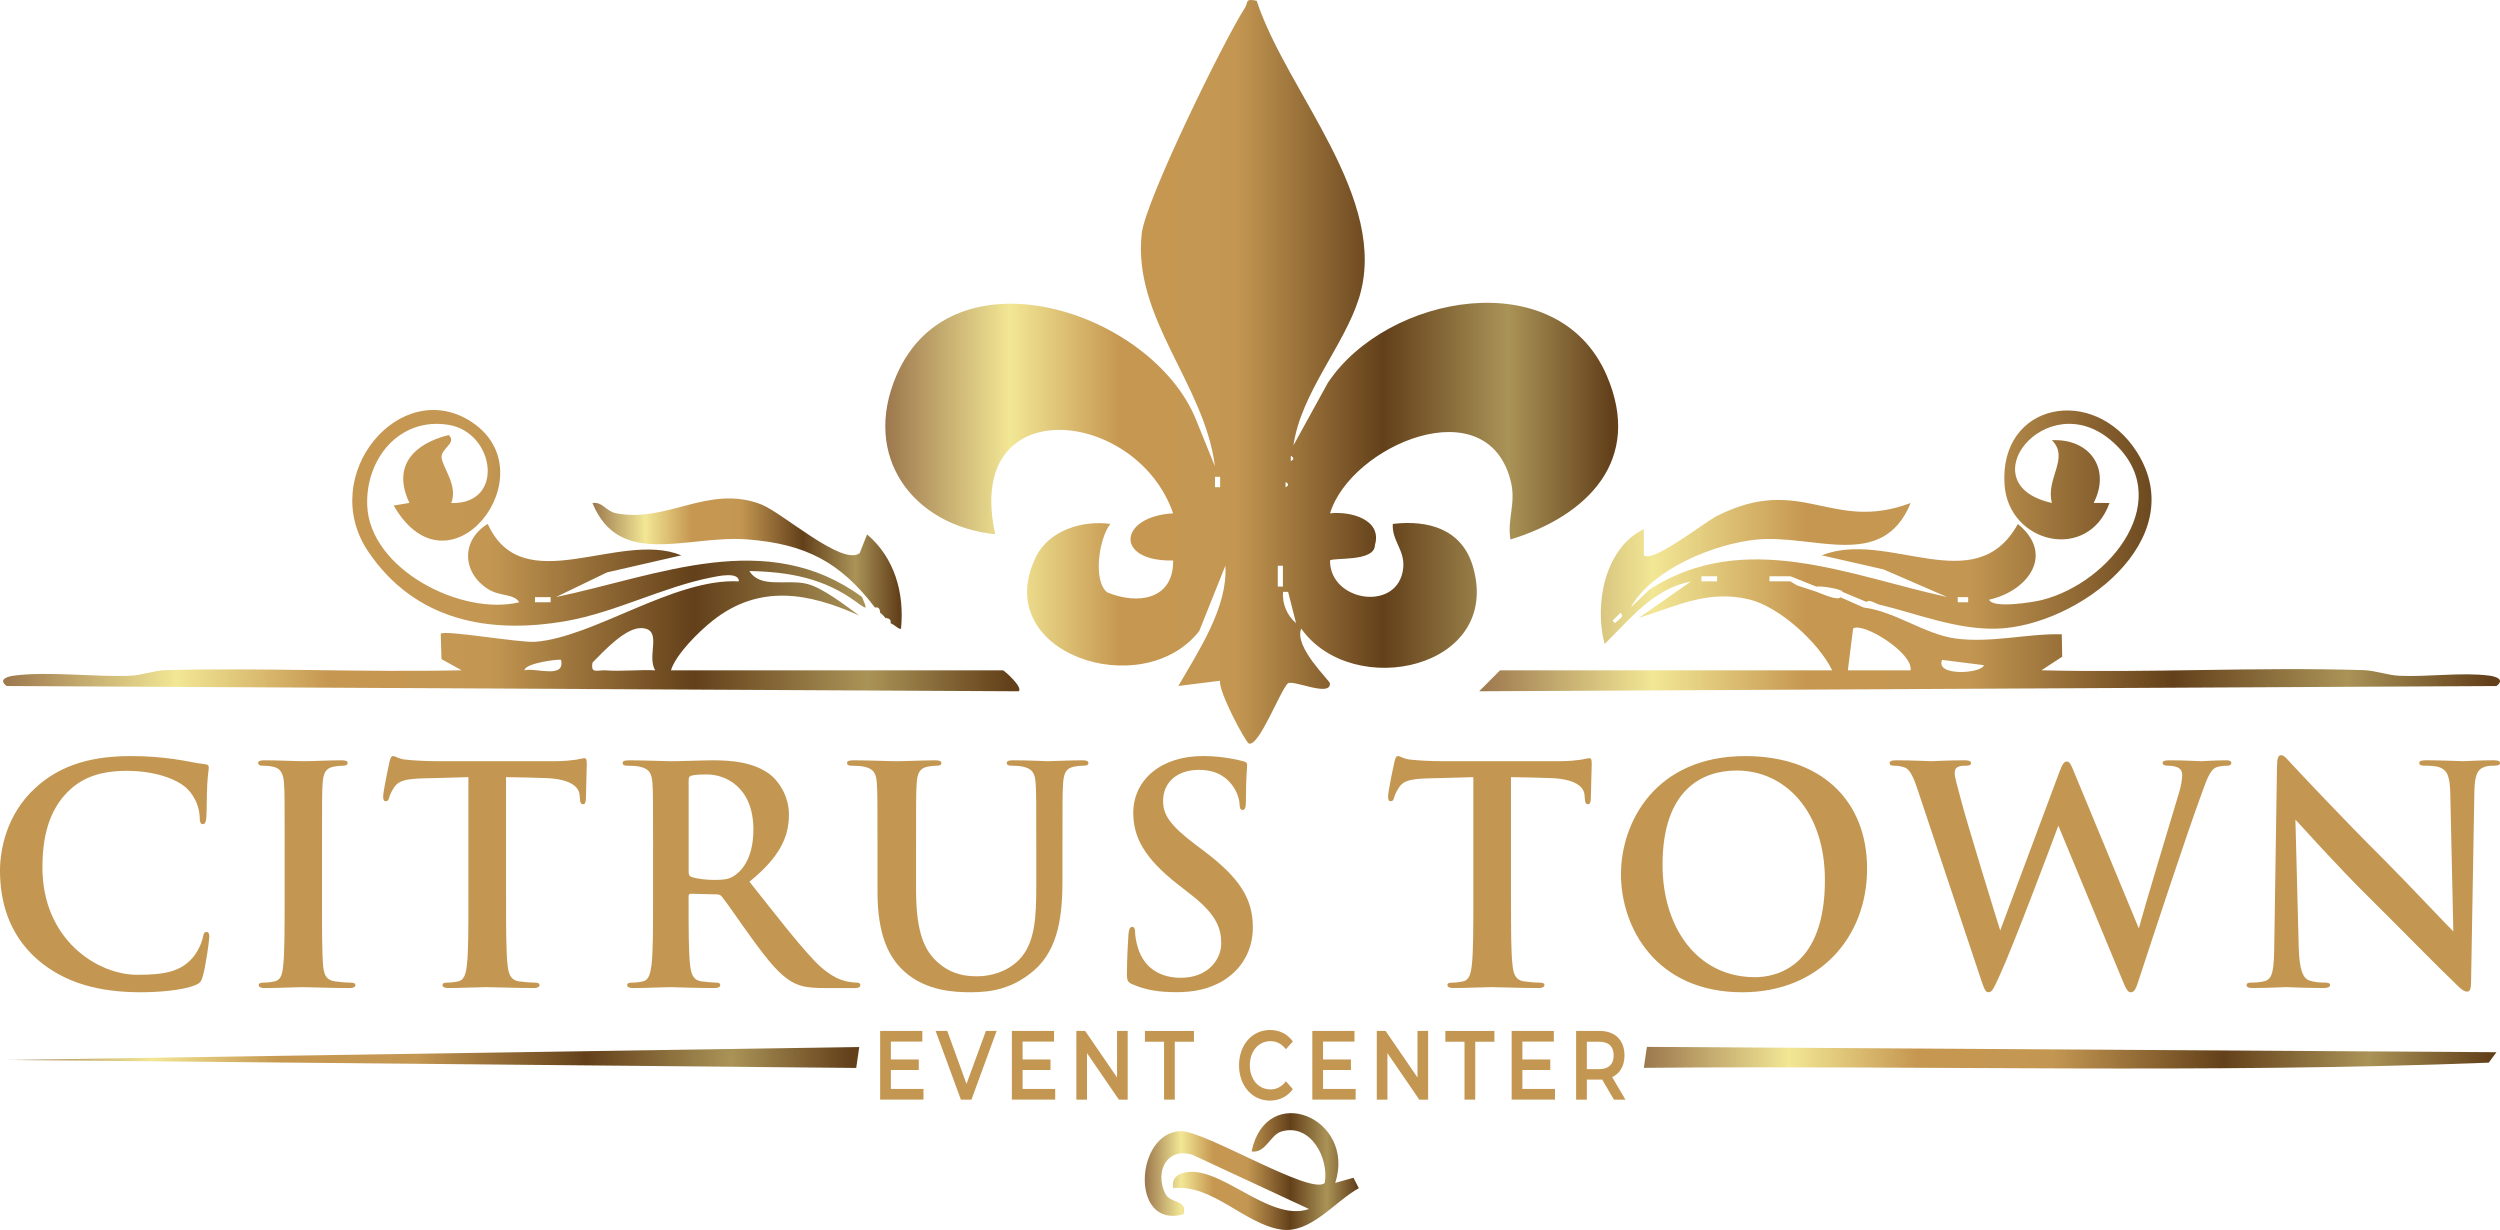 <?xml version="1.0" encoding="UTF-8"?>
<svg id="Layer_1" data-name="Layer 1" xmlns="http://www.w3.org/2000/svg" xmlns:xlink="http://www.w3.org/1999/xlink" viewBox="0 0 1127.39 554.68">
  <defs>
    <style>
      .cls-1 {
        fill: url(#linear-gradient-2);
      }

      .cls-2 {
        fill: url(#linear-gradient-4);
      }

      .cls-3 {
        fill: url(#linear-gradient-3);
      }

      .cls-4 {
        fill: url(#linear-gradient-5);
      }

      .cls-5 {
        fill: url(#linear-gradient-7);
      }

      .cls-6 {
        fill: url(#linear-gradient-6);
      }

      .cls-7 {
        fill: url(#linear-gradient);
      }

      .cls-8 {
        fill: #c39752;
      }
    </style>
    <linearGradient id="linear-gradient" x1="399.22" y1="167.69" x2="729.72" y2="167.69" gradientUnits="userSpaceOnUse">
      <stop offset="0" stop-color="#9c774d"/>
      <stop offset=".17" stop-color="#f2e795"/>
      <stop offset=".32" stop-color="#c69751"/>
      <stop offset=".48" stop-color="#c39752"/>
      <stop offset=".68" stop-color="#63401a"/>
      <stop offset=".85" stop-color="#aa9357"/>
      <stop offset=".99" stop-color="#63401a"/>
    </linearGradient>
    <linearGradient id="linear-gradient-2" x1="1.41" y1="248.31" x2="459.72" y2="248.31" xlink:href="#linear-gradient"/>
    <linearGradient id="linear-gradient-3" x1="741.3" y1="476.98" x2="1125.8" y2="476.98" xlink:href="#linear-gradient"/>
    <linearGradient id="linear-gradient-4" x1="2.97" y1="476.88" x2="387.49" y2="476.88" xlink:href="#linear-gradient"/>
    <linearGradient id="linear-gradient-5" x1="516.24" y1="528.34" x2="612.78" y2="528.34" xlink:href="#linear-gradient"/>
    <linearGradient id="linear-gradient-6" x1="267.18" y1="254.17" x2="406.64" y2="254.17" xlink:href="#linear-gradient"/>
    <linearGradient id="linear-gradient-7" x1="667.02" y1="248.42" x2="1127.39" y2="248.42" xlink:href="#linear-gradient"/>
  </defs>
  <g id="yUMxPW">
    <g>
      <path class="cls-7" d="M566.72.36c13.36,40.98,60.38,89.44,46.02,134.43-6.77,21.23-26.08,42.6-29.45,66.05l15.47-28.13c26.52-40.11,103.81-54.33,125.78-3.43,16.52,38.28-8.75,63.38-43.4,74.01-1.52-9.24,2.58-16.31.19-26.1-10.43-42.75-72.18-16.41-81.55,14.31,9.09-1.07,23.64,2.7,20.25,14.29-.06,7.79-18.84,5.48-20.26,6.98-.08,18.82,31.08,23.38,33.02,3.29.78-8.08-5.2-12.19-4.7-19.8,16.12-1.9,31.23,2.4,36.14,19.26,13.4,46.1-54.24,60.67-77.45,27.95-3.3,8.47,12.88,23.29,12.95,24.72.33,6.3-16.21-1.65-18.96-.06-3.6,3.61-12.98,28.52-17.53,27.2-1.51-.44-14.04-23.97-13.02-28.34l-18.85,2.35c9.06-15.62,22.43-35.72,21.21-54.22l-11.78,29.46c-25.76,32.82-94.94,9.96-73.61-33.51,5.87-11.95,21.09-16.56,33.52-14.81-5.2,6.59-7.91,25.76-1.41,30.87,13.85,5.73,29.95,3.29,29.73-14.37-26.66.56-24.56-19.89-.01-21.27-16.45-47.76-94.77-55.71-80.2,9.44-37.17-3.89-60.37-35.02-44.55-71.66,25.22-58.42,115.35-28.95,135.1,20.06l8.5,20.95c-4.6-37.04-37.21-66.9-33-104.97,1.64-14.86,37.06-87.14,46.61-101.92,1.48-2.28-.25-4.23,5.25-3.03ZM582.09,205.58v2.36c1.53-.79,1.53-1.57,0-2.36ZM550.22,219.72v-4.69h-2.31v4.69h2.31ZM579.73,217.37v2.36c1.53-.79,1.53-1.57,0-2.36ZM578.53,264.54v-9.41h-2.31v9.41h2.31ZM578.57,266.92c-.38,5.36,1.77,10.6,5.9,14.09l-3.59-14.09h-2.31Z"/>
      <path class="cls-1" d="M452.35,302.29c.57.16,9.05,7.53,7.07,9.45l-456.42-2.38c-3.83-2.91.04-4.27,3.48-4.71,15.46-1.97,35.73.68,52.03.1,5.58-.2,10.74-2.41,16.32-2.55,44.38-1.14,88.99,1.07,133.36.07l-9.1-5.03-.34-11.46c1.74-1.81,35.54,4.15,42.56,3.64,26.24-1.89,62.61-28.77,91.89-27.25.06-4.57-9.84-2.27-12.4-1.77-21.51,4.21-43.29,15.73-65.3,19.62-35,6.18-68.32-.13-89.38-31.19-23.44-34.57,14.61-79.73,46.67-58.47,34.92,23.16-10.11,81.31-35.25,37.61l7.09-1.18c-7.92-16.67,1.99-26.68,17.69-30.62,3.96,3.52-3.63,6.13-3.19,10.18.5,4.6,7.49,12.67,4.36,20.48,24.34.82,19.78-31.94-1.33-35.27-22.16-3.5-37.44,15.54-36.56,36.47,1.2,28.77,42.58,49.83,68.53,43.57-2.39-4.03-8.62-2.49-14.05-5.95-11.82-7.54-12.13-22.1-.13-29.4,15.76,34.85,59.34,2.7,87.31,14.18l-33.54,7.7-23.04,11.13c46.25-9.69,95.06-31.53,138.05-.05,1.84,4.78,3.34,6.6-2.38,2.38-14.68-10.83-30.24-13.7-48.4-14.09,4.95,8.1,16.87,3.52,26.01,5.81,7.08,1.77,17.34,9.79,23.48,14.24-22.88-10.3-45-14.28-66.02,2.31-6.11,4.82-16.58,15.07-18.85,22.43h149.79ZM248.3,269.29h-7.05v2.31h7.05v-2.31ZM295.48,302.28c-4.05-6.52,3.55-18.34-5.92-19.03-7.3-.53-17.4,10.51-22.35,15.54-.99,5.34,2.33,3.25,5.84,3.51,7.4.54,15.03-.37,22.44-.02ZM253.01,297.59c-.67-.54-16.32,1.42-16.49,4.68,4.99-1.3,18.45,4.07,16.49-4.68Z"/>
      <path class="cls-3" d="M1125.8,474.5l-3.49,4.71c-126.8,4.98-254.06,1.18-381.01,2.34l1.37-9.46,383.13,2.41Z"/>
      <polygon class="cls-2" points="387.49 472.15 386.12 481.6 2.97 478 387.49 472.15"/>
      <path class="cls-4" d="M602.14,533.44l8.21-2.34,2.43,4.72c-10.92,6.03-21.9,20.73-35.17,18.65-16.55-2.59-30.83-20.58-48.59-18.67-.65-3.24.85-5.69,3.94-6.69,16.34-5.28,38.94,22.48,57.36,16.1l-52.44-24.39c-11.59-3.72-17.25,7.41-12.43,17.41,2.31,4.79,10.04,2.38,8.26,9.35-24.29,6.81-21.9-37.03-1.22-37.48,10.86-.24,58.94,29.29,64.92,23.34,2-11.28-6.46-27.06-19.54-23.18-5.12,1.52-7,9.85-13.47,9.01,6.72-31.93,47.18-15.19,37.74,14.15Z"/>
      <path class="cls-6" d="M394.56,273.99c-15.32-20.13-30.79-28.71-57.71-30.75s-57.5,13.35-69.67-16.4c4.68-.66,6.07,3.74,10.67,4.63,23.1,4.46,41.72-13.17,65.37-4.02,9.61,3.72,36.7,28.04,44.46,21.99l3.33-8.45c12.41,10.5,16.91,26.48,15.32,42.45-.54.86-3.4-2.05-4.69-2.36.4-2.65-2.26-2.22-2.36-2.36-.49-.71-1.66-1.93-2.36-2.36-.14-.09.22-2.97-2.36-2.36Z"/>
      <path class="cls-5" d="M826.23,302.29c-6.08-12.54-23.9-28.77-37.57-32.01-18.61-4.41-32.77,3.13-49.69,8.4l23.56-16.47c-16.97,3.3-27.35,16.92-38.93,28.24-4.67-17.68-.16-43.11,17.69-51.85l.04,11.79c3.67,3.77,27.38-14.9,32.97-17.73,38.1-19.24,51.56,7.66,87.32-5.83-12.63,30.92-43.63,13.93-69.56,16.51-19.03,1.9-47.04,13.3-56.66,30.6l8.43-8.06c42.56-27.56,89.91-6.34,134.29,3.37l-28.76-12.48-27.82-6.34c29.86-11.87,69.21,20.64,88.44-14.14,16.86,13.81,4.5,30.23-12.96,34.15,1.54,4.14,20.05,1.09,23.73.16,31.43-7.91,61.46-46.57,31.06-72.13-29.31-24.63-64.53,19.99-26.5,28.34-2.92-11.01,8.11-20.23.01-28.28,16.87-.87,26.75,12.69,18.85,28.26l7.12.04c-9.62,26.87-45.49,18.31-47.33-8.18-2.57-37.11,40.22-45.44,59.67-14.82,25.1,39.51-26.63,78.6-63.22,79.67-17.96.53-36-6.78-52.82-10.83-1.49-.36-4.95-2.65-5.77-1.2l-1.41,2.49c14.06,1.7,27.67,12.14,41.47,13.98,16.13,2.15,31.92-2.26,47.89-1.91l.19,10.11-9.35,6.13c48.28,1.25,96.88-1.55,145.16-.07,5.57.17,10.73,2.3,16.32,2.55,12.74.58,28.1-1.65,40.24-.1,3.44.44,7.32,1.8,3.48,4.71l-458.78,2.38,9.43-9.45h149.79ZM774.33,259.86h-7.05v2.31h7.05v-2.31ZM807.35,259.86h-9.41v2.31h9.41v-2.31ZM819.17,264.57l-11.82-4.72v2.31l3.03,1.83,8.79,2.88v-2.31ZM830.93,266.94c.14-1.28-10.51-2.95-11.76-2.37v2.31c1.68.54,10.1,4.55,10.97,2.2.49-1.33.77-1.96.79-2.14ZM841.81,271.47l-10.88-4.53-.9,2.43,10.37,4.59,1.41-2.49ZM887.55,269.29h-4.69v2.31h4.69v-2.31ZM730.72,276.39l-3.51,3.51,1.11,1.11c1.31-1.5,4.75-3.07,2.41-4.62ZM861.6,302.28c1.16-7.94-21.59-21.9-25.93-18.85l-2.37,18.85h28.29ZM894.63,299.96l-18.84-2.37c-3.18,7.6,18,6.14,18.84,2.37Z"/>
    </g>
  </g>
  <g>
    <path class="cls-8" d="M16.84,432.66c-13.31-11.68-16.84-26.9-16.84-40.08,0-9.24,2.85-25.27,15.89-37.22,9.78-8.97,22.69-14.4,42.93-14.4,8.42,0,13.45.54,19.7,1.36,5.16.68,9.92,1.9,13.99,2.31,1.49.14,1.63.81,1.63,1.63,0,1.09-.41,2.72-.68,7.47-.27,4.48-.14,11.95-.41,14.67-.14,2.04-.41,3.26-1.63,3.26-1.09,0-1.36-1.22-1.36-3.12-.14-4.21-1.9-8.97-5.3-12.5-4.48-4.75-15.08-8.42-27.58-8.42-11.82,0-19.56,2.99-25.54,8.42-9.92,9.1-12.5,22.01-12.5,35.19,0,32.33,24.59,48.36,42.79,48.36,12.09,0,19.43-1.36,24.86-7.61,2.31-2.58,4.08-6.52,4.62-8.97.41-2.17.68-2.72,1.77-2.72.95,0,1.22.95,1.22,2.04,0,1.63-1.63,13.45-2.99,18.07-.68,2.31-1.22,2.99-3.53,3.94-5.43,2.17-15.76,3.12-24.45,3.12-18.61,0-34.23-4.08-46.6-14.81Z"/>
    <path class="cls-8" d="M128.37,382.26c0-20.65,0-24.45-.27-28.8-.27-4.62-1.63-6.93-4.62-7.61-1.49-.41-3.26-.54-4.89-.54-1.36,0-2.17-.27-2.17-1.36,0-.81,1.09-1.09,3.26-1.09,5.16,0,13.72.41,17.66.41,3.4,0,11.41-.41,16.57-.41,1.76,0,2.85.27,2.85,1.09,0,1.09-.81,1.36-2.17,1.36s-2.45.14-4.08.41c-3.67.68-4.75,2.99-5.03,7.74-.27,4.35-.27,8.15-.27,28.8v23.91c0,13.18,0,23.91.54,29.75.41,3.67,1.36,6.11,5.43,6.66,1.9.27,4.89.54,6.93.54,1.49,0,2.17.41,2.17,1.09,0,.95-1.09,1.36-2.58,1.36-8.97,0-17.52-.41-21.19-.41-3.13,0-11.68.41-17.12.41-1.77,0-2.72-.41-2.72-1.36,0-.68.54-1.09,2.17-1.09,2.04,0,3.67-.27,4.89-.54,2.72-.54,3.53-2.85,3.94-6.79.68-5.71.68-16.44.68-29.62v-23.91Z"/>
    <path class="cls-8" d="M228.22,406.16c0,12.5,0,23.23.68,29.07.41,3.8,1.22,6.79,5.3,7.34,1.9.27,4.89.54,6.93.54,1.49,0,2.17.41,2.17,1.09,0,.95-1.09,1.36-2.58,1.36-8.97,0-17.52-.41-21.33-.41-3.13,0-11.68.41-17.12.41-1.77,0-2.72-.41-2.72-1.36,0-.68.54-1.09,2.17-1.09,2.04,0,3.67-.27,4.89-.54,2.72-.54,3.53-3.53,3.94-7.47.68-5.71.68-16.44.68-28.94v-55.7c-5.16.14-13.58.41-20.24.54-7.88.27-11.14.95-13.18,3.94-1.36,2.04-2.04,3.67-2.31,4.75-.27,1.09-.68,1.63-1.49,1.63-.95,0-1.22-.68-1.22-2.17,0-2.17,2.58-14.54,2.85-15.62.41-1.77.82-2.58,1.63-2.58,1.09,0,2.45,1.36,5.84,1.63,3.94.41,9.1.68,13.58.68h53.8c4.35,0,7.34-.41,9.37-.68,2.04-.41,3.12-.68,3.67-.68.95,0,1.09.81,1.09,2.85,0,2.85-.41,12.23-.41,15.76-.14,1.36-.41,2.17-1.22,2.17-1.09,0-1.36-.68-1.49-2.72,0-.41-.14-1.09-.14-1.49-.27-3.53-3.94-7.34-16.03-7.61-3.53-.14-9.1-.27-17.12-.41v55.7Z"/>
    <path class="cls-8" d="M294.51,382.26c0-20.65,0-24.45-.27-28.8-.27-4.62-1.36-6.79-5.84-7.74-1.09-.27-3.4-.41-5.3-.41-1.49,0-2.31-.27-2.31-1.22s.95-1.22,2.99-1.22c7.2,0,15.76.41,18.61.41,4.62,0,14.94-.41,19.15-.41,8.56,0,17.66.82,25,5.84,3.8,2.58,9.24,9.51,9.24,18.61,0,10.05-4.08,19.15-17.8,30.29,12.09,15.22,21.46,27.44,29.48,35.86,7.61,7.88,13.04,8.83,15.08,9.24,1.49.27,2.72.41,3.8.41s1.63.41,1.63,1.09c0,1.09-.95,1.36-2.58,1.36h-13.31c-7.61,0-11-.68-14.54-2.58-5.84-3.12-11-9.51-18.61-19.97-5.43-7.47-11.68-16.71-13.45-18.75-.68-.81-1.49-.95-2.45-.95l-11.41-.27c-.68,0-1.09.27-1.09,1.09v1.9c0,12.63,0,23.37.68,29.07.41,3.94,1.22,6.93,5.3,7.47,2.04.27,5.03.54,6.66.54,1.09,0,1.63.41,1.63,1.09,0,.95-.95,1.36-2.72,1.36-7.88,0-17.93-.41-19.97-.41-2.58,0-11.14.41-16.57.41-1.77,0-2.72-.41-2.72-1.36,0-.68.54-1.09,2.17-1.09,2.04,0,3.67-.27,4.89-.54,2.72-.54,3.4-3.53,3.94-7.47.68-5.71.68-16.44.68-28.94v-23.91ZM310.54,392.99c0,1.49.27,2.04,1.22,2.45,2.85.95,6.93,1.36,10.33,1.36,5.43,0,7.2-.54,9.64-2.31,4.08-2.99,8.02-9.24,8.02-20.38,0-19.29-12.77-24.86-20.78-24.86-3.4,0-5.84.14-7.2.54-.95.27-1.22.82-1.22,1.9v41.3Z"/>
    <path class="cls-8" d="M413.11,401.27c0,19.7,3.94,27.98,10.6,33.42,6.11,5.03,12.36,5.57,16.98,5.57,5.98,0,13.31-1.9,18.75-7.34,7.47-7.47,7.88-19.7,7.88-33.69v-16.98c0-20.65,0-24.45-.27-28.8-.27-4.62-1.36-6.79-5.84-7.74-1.09-.27-3.4-.41-4.89-.41s-2.31-.27-2.31-1.22.95-1.22,2.85-1.22c6.93,0,15.49.41,15.62.41,1.63,0,10.19-.41,15.49-.41,1.9,0,2.85.27,2.85,1.22s-.81,1.22-2.45,1.22c-1.49,0-2.31.14-3.94.41-3.67.68-4.76,2.99-5.03,7.74-.27,4.35-.27,8.15-.27,28.8v14.54c0,15.08-1.49,31.11-12.91,40.89-9.64,8.29-19.43,9.78-28.26,9.78-7.2,0-20.24-.41-30.16-9.37-6.93-6.25-12.09-16.3-12.09-36v-19.83c0-20.65,0-24.45-.27-28.8-.27-4.62-1.36-6.79-5.84-7.74-1.09-.27-3.4-.41-5.3-.41-1.49,0-2.31-.27-2.31-1.22s.95-1.22,2.99-1.22c7.2,0,15.76.41,19.83.41,3.26,0,11.82-.41,16.71-.41,2.04,0,2.99.27,2.99,1.22s-.82,1.22-2.17,1.22c-1.49,0-2.31.14-3.94.41-3.67.68-4.76,2.99-5.03,7.74-.27,4.35-.27,8.15-.27,28.8v19.02Z"/>
    <path class="cls-8" d="M510.78,443.93c-2.17-.95-2.58-1.63-2.58-4.62,0-7.47.54-15.62.68-17.8.14-2.04.54-3.53,1.63-3.53,1.22,0,1.36,1.22,1.36,2.31,0,1.77.54,4.62,1.22,6.93,2.99,10.05,11,13.72,19.43,13.72,12.23,0,18.2-8.29,18.2-15.49,0-6.66-2.04-12.91-13.31-21.74l-6.25-4.89c-14.94-11.68-20.11-21.19-20.11-32.2,0-14.94,12.5-25.68,31.38-25.68,5.16,0,9.24.54,12.5,1.09,2.31.41,4.08.81,5.57,1.22,1.22.27,1.9.68,1.9,1.63,0,1.77-.54,5.71-.54,16.3,0,2.99-.41,4.08-1.49,4.08-.95,0-1.36-.81-1.36-2.45,0-1.22-.68-5.43-3.53-8.97-2.04-2.58-5.98-6.66-14.81-6.66-10.05,0-16.17,5.84-16.17,13.99,0,6.25,3.12,11,14.4,19.56l3.8,2.85c16.44,12.36,22.28,21.74,22.28,34.64,0,7.88-2.99,17.25-12.77,23.64-6.79,4.35-14.4,5.57-21.6,5.57-7.88,0-13.99-.95-19.83-3.53Z"/>
    <path class="cls-8" d="M681.4,406.16c0,12.5,0,23.23.68,29.07.41,3.8,1.22,6.79,5.3,7.34,1.9.27,4.89.54,6.93.54,1.49,0,2.17.41,2.17,1.09,0,.95-1.09,1.36-2.58,1.36-8.97,0-17.52-.41-21.33-.41-3.12,0-11.68.41-17.12.41-1.77,0-2.72-.41-2.72-1.36,0-.68.54-1.09,2.17-1.09,2.04,0,3.67-.27,4.89-.54,2.72-.54,3.53-3.53,3.94-7.47.68-5.71.68-16.44.68-28.94v-55.7c-5.16.14-13.58.41-20.24.54-7.88.27-11.14.95-13.18,3.94-1.36,2.04-2.04,3.67-2.31,4.75-.27,1.09-.68,1.63-1.49,1.63-.95,0-1.22-.68-1.22-2.17,0-2.17,2.58-14.54,2.85-15.62.41-1.77.82-2.58,1.63-2.58,1.09,0,2.45,1.36,5.84,1.63,3.94.41,9.1.68,13.58.68h53.8c4.35,0,7.34-.41,9.37-.68,2.04-.41,3.12-.68,3.67-.68.95,0,1.09.81,1.09,2.85,0,2.85-.41,12.23-.41,15.76-.14,1.36-.41,2.17-1.22,2.17-1.09,0-1.36-.68-1.49-2.72,0-.41-.14-1.09-.14-1.49-.27-3.53-3.94-7.34-16.03-7.61-3.53-.14-9.1-.27-17.12-.41v55.7Z"/>
    <path class="cls-8" d="M730.99,394.21c0-23.23,15.35-53.25,56.1-53.25,33.83,0,54.88,19.7,54.88,50.81s-21.74,55.7-56.24,55.7c-38.99,0-54.75-29.21-54.75-53.25ZM822.95,396.79c0-30.43-17.52-49.31-39.8-49.31-15.62,0-33.42,8.69-33.42,42.52,0,28.26,15.62,50.67,41.71,50.67,9.51,0,31.52-4.62,31.52-43.88Z"/>
    <path class="cls-8" d="M864.79,356.17c-1.63-5.03-3.12-8.29-5.03-9.65-1.49-.95-4.21-1.22-5.43-1.22-1.36,0-2.17-.14-2.17-1.22,0-.95,1.09-1.22,2.99-1.22,7.06,0,14.54.41,15.76.41s7.2-.41,15.08-.41c1.9,0,2.85.41,2.85,1.22,0,1.09-1.09,1.22-2.45,1.22-1.09,0-2.45,0-3.4.54-1.22.54-1.49,1.49-1.49,2.99,0,1.77,1.36,6.38,2.99,12.5,2.31,8.97,14.94,50.13,17.52,58.28l26.63-71.32c1.36-3.8,2.31-4.89,3.4-4.89,1.49,0,2.17,2.04,3.94,6.38l28.53,68.88c2.58-9.64,13.45-45.51,18.2-61.4.95-3.12,1.36-5.98,1.36-7.88,0-2.17-1.22-4.08-6.52-4.08-1.36,0-2.31-.41-2.31-1.22,0-.95,1.09-1.22,3.12-1.22,7.2,0,12.91.41,14.13.41.95,0,6.79-.41,11.27-.41,1.49,0,2.45.27,2.45,1.09,0,.95-.68,1.36-1.9,1.36-1.36,0-3.26.14-4.76.68-3.26,1.22-4.75,6.66-7.61,14.4-6.25,17.12-20.51,60.32-27.17,80.69-1.49,4.75-2.17,6.39-3.94,6.39-1.36,0-2.17-1.63-4.21-6.66l-28.39-68.47c-2.72,7.34-20.78,55.43-26.63,67.92-2.58,5.57-3.26,7.2-4.89,7.2-1.36,0-1.9-1.49-3.12-5.03l-28.8-86.26Z"/>
    <path class="cls-8" d="M1026.86,345.17c0-2.72.41-4.62,1.77-4.62,1.49,0,2.72,1.77,5.03,4.21,1.63,1.77,22.28,23.91,42.11,43.61,9.24,9.24,28.26,29.48,30.57,31.65l-1.36-61.68c-.14-8.29-1.36-10.87-4.62-12.23-2.04-.82-5.3-.82-7.2-.82-1.63,0-2.17-.41-2.17-1.22,0-1.09,1.49-1.22,3.53-1.22,7.06,0,13.58.41,16.44.41,1.49,0,6.66-.41,13.31-.41,1.77,0,3.12.14,3.12,1.22,0,.82-.82,1.22-2.45,1.22-1.36,0-2.45,0-4.08.41-3.8,1.09-4.89,3.94-5.03,11.55-.54,28.66-.95,57.06-1.49,85.72,0,2.99-.54,4.21-1.77,4.21-1.49,0-3.12-1.49-4.62-2.99-8.56-8.15-25.95-25.95-40.08-39.94-14.81-14.67-30.29-32.06-32.74-34.64l1.49,57.46c.27,10.6,2.04,14.13,4.75,15.08,2.31.81,4.89.95,7.06.95,1.49,0,2.31.27,2.31,1.09,0,1.09-1.22,1.36-3.12,1.36-8.83,0-14.26-.41-16.84-.41-1.22,0-7.61.41-14.67.41-1.77,0-2.99-.14-2.99-1.36,0-.81.81-1.09,2.17-1.09,1.77,0,4.21-.14,6.11-.68,3.53-1.09,4.08-5.03,4.21-16.85.41-28.8.95-62.35,1.22-80.42Z"/>
  </g>
  <g>
    <path class="cls-8" d="M416.45,491.06v4.82h-19.54v-30.97h19.02v4.82h-14.18v8.05h12.58v4.73h-12.58v8.54h14.7Z"/>
    <path class="cls-8" d="M449.43,464.92l-11.35,30.97h-4.76l-11.39-30.97h5.25l8.67,23.89,8.75-23.89h4.84Z"/>
    <path class="cls-8" d="M475.85,491.06v4.82h-19.54v-30.97h19.02v4.82h-14.18v8.05h12.58v4.73h-12.58v8.54h14.7Z"/>
    <path class="cls-8" d="M508.54,464.92v30.97h-3.98l-14.37-20.97v20.97h-4.8v-30.97h3.98l14.37,20.97v-20.97h4.8Z"/>
    <path class="cls-8" d="M524.95,469.78h-8.64v-4.87h22.11v4.87h-8.64v26.1h-4.84v-26.1Z"/>
    <path class="cls-8" d="M558.75,480.4c0-9.25,5.96-15.93,13.96-15.93,4.24,0,7.89,1.81,10.31,5.18l-3.13,3.5c-1.9-2.43-4.24-3.63-6.96-3.63-5.4,0-9.31,4.51-9.31,10.88s3.91,10.88,9.31,10.88c2.72,0,5.06-1.19,6.96-3.67l3.13,3.54c-2.42,3.36-6.07,5.18-10.35,5.18-7.97,0-13.92-6.68-13.92-15.93Z"/>
    <path class="cls-8" d="M611.34,491.06v4.82h-19.54v-30.97h19.02v4.82h-14.18v8.05h12.58v4.73h-12.58v8.54h14.7Z"/>
    <path class="cls-8" d="M644.02,464.92v30.97h-3.98l-14.37-20.97v20.97h-4.8v-30.97h3.98l14.37,20.97v-20.97h4.8Z"/>
    <path class="cls-8" d="M660.44,469.78h-8.64v-4.87h22.11v4.87h-8.64v26.1h-4.84v-26.1Z"/>
    <path class="cls-8" d="M701.23,491.06v4.82h-19.54v-30.97h19.02v4.82h-14.18v8.05h12.58v4.73h-12.58v8.54h14.7Z"/>
    <path class="cls-8" d="M727.81,495.89l-5.32-9.07c-.34.04-.67.04-1.01.04h-5.88v9.03h-4.84v-30.97h10.72c6.85,0,11.09,4.16,11.09,11.02,0,4.69-2.01,8.14-5.55,9.78l5.99,10.18h-5.21ZM721.26,469.78h-5.66v12.34h5.66c4.24,0,6.44-2.3,6.44-6.19s-2.2-6.15-6.44-6.15Z"/>
  </g>
</svg>